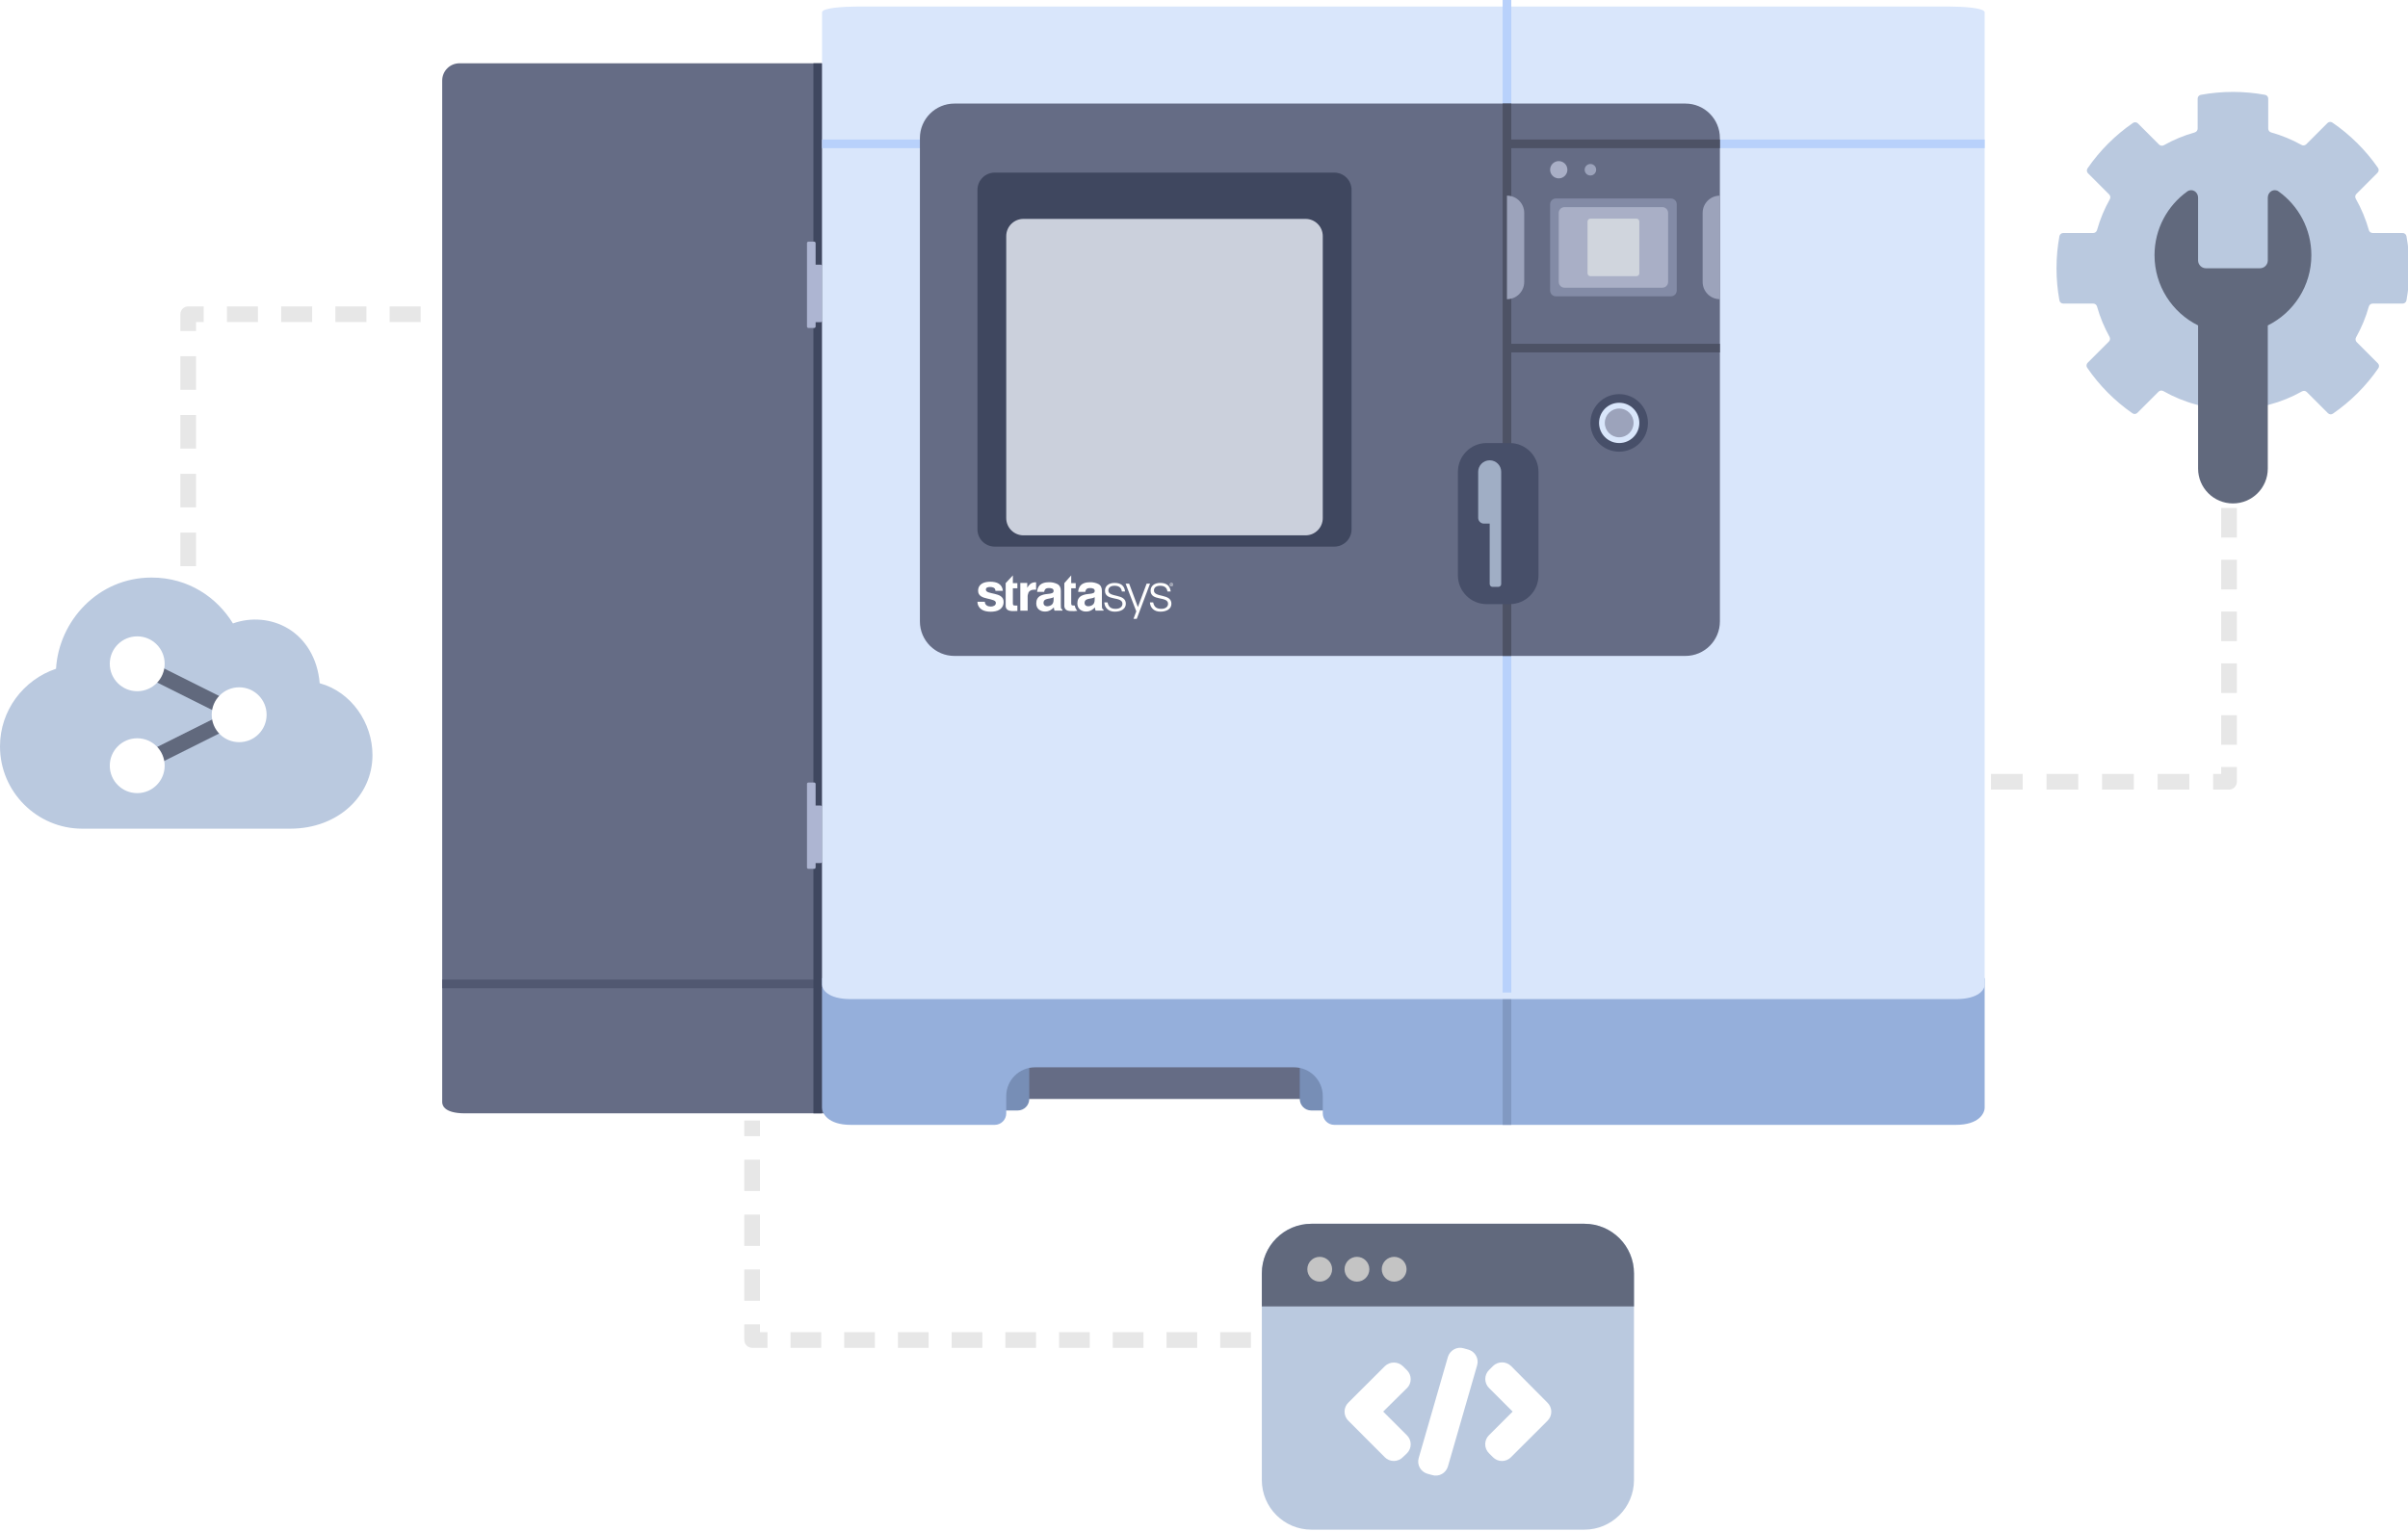 <svg width="550" height="350" viewBox="0 0 550 350" fill="none" xmlns="http://www.w3.org/2000/svg">
<g clip-path="url(#clip0)">
<rect width="550" height="350" fill="white"/>
<path fill-rule="evenodd" clip-rule="evenodd" d="M510.91 95.776V99.157H507.328V95.776H510.91ZM510.91 104.229V110.991H507.328V104.229H510.91ZM510.91 116.062V122.824H507.328V116.062H510.91ZM510.91 127.896V134.658H507.328V127.896H510.91ZM510.91 139.73V146.492H507.328V139.73H510.91ZM510.91 151.563V158.325H507.328V151.563H510.91ZM510.91 163.397V170.159H507.328V163.397H510.91ZM510.91 175.231V178.612C510.91 179.601 510.109 180.403 509.119 180.403H505.495V176.821H507.328V175.231H510.91ZM436.625 180.403H433V176.821H436.625V180.403ZM449.311 180.403H442.062V176.821H449.311V180.403ZM461.998 180.403H454.748V176.821H461.998V180.403ZM474.684 180.403H467.435V176.821H474.684V180.403ZM487.371 180.403H480.122V176.821H487.371V180.403ZM500.058 180.403H492.808V176.821H500.058V180.403Z" fill="#E7E7E7"/>
<path fill-rule="evenodd" clip-rule="evenodd" d="M487.185 28.086C487.536 27.845 488.008 27.893 488.309 28.194L493.147 33.032C493.436 33.321 493.883 33.377 494.24 33.176C496.441 31.939 498.802 30.952 501.285 30.256C501.678 30.145 501.955 29.79 501.955 29.381V22.538C501.955 22.112 502.255 21.744 502.674 21.667C505.054 21.229 507.508 21 510.015 21C512.522 21 514.976 21.229 517.356 21.667C517.775 21.744 518.075 22.112 518.075 22.538V29.381C518.075 29.79 518.352 30.145 518.745 30.256C521.182 30.94 523.502 31.903 525.669 33.108C526.025 33.306 526.47 33.25 526.758 32.962L531.605 28.115C531.906 27.814 532.376 27.765 532.727 28.005C536.799 30.788 540.334 34.299 543.146 38.35C543.389 38.701 543.341 39.175 543.04 39.477L538.211 44.306C537.921 44.596 537.866 45.045 538.068 45.401C539.338 47.637 540.348 50.04 541.058 52.568C541.168 52.962 541.524 53.239 541.932 53.239H548.775C549.201 53.239 549.569 53.539 549.647 53.958C550.085 56.338 550.314 58.791 550.314 61.298C550.314 63.806 550.085 66.259 549.647 68.639C549.569 69.058 549.201 69.358 548.775 69.358H541.932C541.524 69.358 541.168 69.635 541.058 70.029C540.361 72.511 539.375 74.873 538.137 77.074C537.937 77.43 537.992 77.877 538.281 78.166L543.119 83.005C543.421 83.306 543.469 83.778 543.227 84.129C540.43 88.19 536.907 91.713 532.845 94.511C532.495 94.752 532.022 94.704 531.721 94.403L526.883 89.565C526.594 89.276 526.147 89.22 525.791 89.42C521.127 92.042 515.746 93.537 510.015 93.537C504.235 93.537 498.809 92.016 494.118 89.352C493.761 89.149 493.312 89.204 493.022 89.494L488.193 94.323C487.891 94.625 487.418 94.672 487.067 94.429C483.016 91.618 479.505 88.082 476.722 84.01C476.482 83.66 476.531 83.189 476.831 82.889L481.679 78.041C481.967 77.753 482.023 77.308 481.825 76.952C480.619 74.785 479.656 72.466 478.972 70.029C478.862 69.635 478.506 69.358 478.098 69.358H471.255C470.829 69.358 470.461 69.058 470.384 68.639C469.946 66.259 469.717 63.806 469.717 61.298C469.717 58.791 469.946 56.338 470.384 53.958C470.461 53.539 470.829 53.239 471.255 53.239H478.098C478.506 53.239 478.862 52.962 478.972 52.568C479.669 50.086 480.656 47.724 481.893 45.523C482.093 45.167 482.038 44.719 481.749 44.43L476.911 39.592C476.61 39.291 476.561 38.819 476.803 38.468C479.6 34.407 483.123 30.884 487.185 28.086Z" fill="#BAC9DF"/>
<path fill-rule="evenodd" clip-rule="evenodd" d="M499.582 43.746C500.662 42.97 502.055 43.817 502.055 45.146V59.499C502.055 60.488 502.857 61.29 503.847 61.29H516.185C517.174 61.29 517.976 60.488 517.976 59.499V45.147C517.976 43.817 519.369 42.971 520.449 43.746C524.977 46.996 527.926 52.306 527.926 58.305C527.926 65.337 523.873 71.423 517.976 74.354V107.061C517.976 111.458 514.412 115.021 510.016 115.021C505.619 115.021 502.055 111.458 502.055 107.061V74.354C496.158 71.423 492.105 65.337 492.105 58.305C492.105 52.306 495.054 46.996 499.582 43.746Z" fill="#61697D"/>
<path fill-rule="evenodd" clip-rule="evenodd" d="M170 259.582V256H173.582V259.582H170ZM170 272.119V264.955H173.582V272.119H170ZM170 284.657V277.493H173.582V284.657H170ZM170 297.194V290.03H173.582V297.194H170ZM170 306.149V302.567H173.582V304.358H175.296V307.94H171.791C170.802 307.94 170 307.138 170 306.149ZM187.565 307.94H180.554V304.358H187.565V307.94ZM199.834 307.94H192.823V304.358H199.834V307.94ZM212.102 307.94H205.092V304.358H212.102V307.94ZM224.371 307.94H217.36V304.358H224.371V307.94ZM236.64 307.94H229.629V304.358H236.64V307.94ZM248.908 307.94H241.898V304.358H248.908V307.94ZM261.177 307.94H254.166V304.358H261.177V307.94ZM273.446 307.94H266.435V304.358H273.446V307.94ZM285.714 307.94H278.704V304.358H285.714V307.94ZM294.478 307.94H290.972V304.358H294.478V307.94Z" fill="#E7E7E7"/>
<path d="M288.209 290.931C288.209 284.671 293.284 279.597 299.543 279.597H361.876C368.135 279.597 373.209 284.671 373.209 290.931V338.153C373.209 344.412 368.135 349.486 361.876 349.486H299.543C293.284 349.486 288.209 344.412 288.209 338.153V290.931Z" fill="#BAC9DF"/>
<path d="M288.209 290.931C288.209 284.671 293.284 279.597 299.543 279.597H361.876C368.135 279.597 373.209 284.671 373.209 290.931V298.486H288.209V290.931Z" fill="#61697D"/>
<path d="M304.265 289.986C304.265 291.551 302.997 292.819 301.432 292.819C299.867 292.819 298.599 291.551 298.599 289.986C298.599 288.421 299.867 287.153 301.432 287.153C302.997 287.153 304.265 288.421 304.265 289.986Z" fill="#C4C4C4"/>
<path d="M312.767 289.986C312.767 291.551 311.499 292.819 309.934 292.819C308.369 292.819 307.1 291.551 307.1 289.986C307.1 288.421 308.369 287.153 309.934 287.153C311.499 287.153 312.767 288.421 312.767 289.986Z" fill="#C4C4C4"/>
<path d="M321.267 289.986C321.267 291.551 319.998 292.819 318.433 292.819C316.869 292.819 315.6 291.551 315.6 289.986C315.6 288.421 316.869 287.153 318.433 287.153C319.998 287.153 321.267 288.421 321.267 289.986Z" fill="#C4C4C4"/>
<path fill-rule="evenodd" clip-rule="evenodd" d="M337.485 310.831C337.443 310.442 337.323 310.065 337.13 309.724C336.762 309.073 336.159 308.587 335.444 308.368L334.319 308.054C333.95 307.941 333.562 307.905 333.178 307.948C332.794 307.991 332.423 308.111 332.088 308.302C331.422 308.678 330.927 309.297 330.707 310.03L324.053 333.074C323.936 333.448 323.896 333.842 323.937 334.232C323.979 334.621 324.1 334.998 324.293 335.339C324.668 336 325.284 336.489 326.012 336.703L327.112 337.009C327.482 337.123 327.872 337.16 328.257 337.118C328.643 337.075 329.015 336.954 329.352 336.761C330.012 336.382 330.5 335.763 330.716 335.033L337.369 311.989C337.487 311.615 337.526 311.221 337.485 310.831ZM315.928 322.511L321.342 317.155V317.171C321.617 316.902 321.836 316.58 321.985 316.226C322.134 315.871 322.211 315.49 322.211 315.105C322.211 314.72 322.134 314.339 321.985 313.984C321.836 313.629 321.617 313.308 321.342 313.038L320.433 312.146C319.88 311.607 319.139 311.305 318.367 311.305C317.594 311.305 316.853 311.607 316.3 312.146L307.968 320.461C307.694 320.73 307.475 321.052 307.326 321.407C307.177 321.762 307.1 322.143 307.1 322.527C307.1 322.912 307.177 323.293 307.326 323.648C307.475 324.003 307.694 324.324 307.968 324.594L316.284 332.926C316.553 333.201 316.875 333.419 317.229 333.568C317.584 333.717 317.965 333.794 318.35 333.794C318.735 333.794 319.116 333.717 319.471 333.568C319.826 333.419 320.147 333.201 320.417 332.926L321.342 332.049C321.617 331.78 321.836 331.459 321.985 331.104C322.134 330.749 322.211 330.368 322.211 329.983C322.211 329.598 322.134 329.217 321.985 328.862C321.836 328.508 321.617 328.186 321.342 327.917L315.928 322.511ZM354.114 323.622C354.256 323.269 354.327 322.891 354.322 322.511C354.314 321.745 354.001 321.014 353.454 320.478L345.139 312.104C344.586 311.565 343.845 311.263 343.073 311.263C342.301 311.263 341.559 311.565 341.006 312.104L340.114 312.997C339.839 313.266 339.62 313.588 339.471 313.943C339.322 314.298 339.245 314.679 339.245 315.064C339.245 315.448 339.322 315.829 339.471 316.184C339.62 316.539 339.839 316.861 340.114 317.13L345.495 322.511L340.097 327.9C339.822 328.169 339.604 328.491 339.455 328.846C339.306 329.201 339.229 329.582 339.229 329.967C339.229 330.351 339.306 330.732 339.455 331.087C339.604 331.442 339.822 331.764 340.097 332.033L340.99 332.926C341.259 333.202 341.58 333.421 341.935 333.571C342.29 333.72 342.671 333.798 343.056 333.798C343.441 333.798 343.823 333.72 344.178 333.571C344.532 333.421 344.854 333.202 345.123 332.926L353.496 324.569C353.762 324.297 353.972 323.976 354.114 323.622Z" fill="white"/>
<path fill-rule="evenodd" clip-rule="evenodd" d="M41.194 71.791C41.194 70.802 41.996 70 42.985 70H46.525V73.582H44.776V75.629H41.194V71.791ZM58.913 73.582H51.834V70H58.913V73.582ZM71.301 73.582H64.222V70H71.301V73.582ZM83.689 73.582H76.61V70H83.689V73.582ZM96.077 73.582H88.998V70H96.077V73.582ZM108.465 73.582H101.386V70H108.465V73.582ZM117.313 73.582H113.774V70H117.313V73.582ZM44.776 81.386V89.062H41.194V81.386H44.776ZM44.776 94.819V102.495H41.194V94.819H44.776ZM44.776 108.252V115.928H41.194V108.252H44.776ZM44.776 121.684V129.36H41.194V121.684H44.776ZM44.776 135.117V142.793H41.194V135.117H44.776ZM44.776 148.55V152.388H41.194V148.55H44.776Z" fill="#E7E7E7"/>
<path fill-rule="evenodd" clip-rule="evenodd" d="M12.798 152.791C13.45 141.907 22.35 131.955 34.623 131.955C43.115 131.955 49.639 136.593 53.203 142.435C57.389 140.946 62.033 141.34 65.815 143.61C69.735 145.961 72.546 150.372 73.018 156.099C80.282 158.082 85.075 165.183 85.075 172.514C85.075 181.836 77.204 189.331 66.279 189.331H18.796C8.438 189.331 0 180.893 0 170.535C0 162.28 5.368 155.303 12.798 152.791Z" fill="#BAC9DF"/>
<path fill-rule="evenodd" clip-rule="evenodd" d="M50.621 163.298L30.541 153.259L32.143 150.055L58.63 163.298L32.143 176.542L30.541 173.338L50.621 163.298Z" fill="#61697D"/>
<path d="M60.895 163.298C60.895 166.761 58.089 169.567 54.626 169.567C51.164 169.567 48.358 166.761 48.358 163.298C48.358 159.836 51.164 157.03 54.626 157.03C58.089 157.03 60.895 159.836 60.895 163.298Z" fill="white"/>
<path d="M37.611 151.657C37.611 155.119 34.804 157.925 31.342 157.925C27.88 157.925 25.073 155.119 25.073 151.657C25.073 148.195 27.88 145.388 31.342 145.388C34.804 145.388 37.611 148.195 37.611 151.657Z" fill="white"/>
<path d="M37.611 174.94C37.611 178.402 34.804 181.209 31.342 181.209C27.88 181.209 25.073 178.402 25.073 174.94C25.073 171.478 27.88 168.672 31.342 168.672C34.804 168.672 37.611 171.478 37.611 174.94Z" fill="white"/>
<path d="M106.258 254.371C101 254.371 101 252.18 101 251.742V18.404C101 16.226 102.766 14.46 104.944 14.46H189.077V254.371H106.258Z" fill="#656C85"/>
<path fill-rule="evenodd" clip-rule="evenodd" d="M189.077 225.779H101V223.807H189.077V225.779Z" fill="#515871"/>
<path d="M185.79 14.46H187.762V254.371H185.79V14.46Z" fill="#3F475F"/>
<path d="M185.79 184.041H187.434C187.615 184.041 187.762 184.188 187.762 184.37V196.858C187.762 197.04 187.615 197.187 187.434 197.187H185.79V184.041Z" fill="#ADB5D2"/>
<g filter="url(#filter0_d)">
<path d="M183.818 179.111C183.818 178.93 183.966 178.783 184.147 178.783H185.462C185.643 178.783 185.79 178.93 185.79 179.111V198.173C185.79 198.354 185.643 198.501 185.462 198.501H184.147C183.966 198.501 183.818 198.354 183.818 198.173V179.111Z" fill="#ADB5D2"/>
</g>
<path d="M185.79 60.471H187.434C187.615 60.471 187.762 60.618 187.762 60.799V73.288C187.762 73.469 187.615 73.616 187.434 73.616H185.79V60.471Z" fill="#ADB5D2"/>
<g filter="url(#filter1_d)">
<path d="M183.818 55.541C183.818 55.359 183.966 55.212 184.147 55.212H185.462C185.643 55.212 185.79 55.359 185.79 55.541V74.602C185.79 74.784 185.643 74.931 185.462 74.931H184.147C183.966 74.931 183.818 74.784 183.818 74.602V55.541Z" fill="#ADB5D2"/>
</g>
<path d="M232.458 237.939H298.187V251.084H232.458V237.939Z" fill="#656C85"/>
<path d="M232.458 253.714H228.514V236.624H303.445V253.714H299.501C298.049 253.714 296.872 252.536 296.872 251.084V241.882H235.087V251.084C235.087 252.536 233.91 253.714 232.458 253.714Z" fill="#778EB6"/>
<path fill-rule="evenodd" clip-rule="evenodd" d="M194.335 257C189.077 257 187.762 254.371 187.762 253.056V223.478H194.335H196.964H444.105H445.419H453.307V253.056C453.307 254.371 451.992 257 446.734 257H445.419H444.105H304.76C303.308 257 302.13 255.823 302.13 254.371V250.427C302.13 246.797 299.188 243.854 295.558 243.854H236.402C232.771 243.854 229.829 246.797 229.829 250.427V254.371C229.829 255.823 228.652 257 227.199 257H196.964H194.335Z" fill="#95AFDB"/>
<path fill-rule="evenodd" clip-rule="evenodd" d="M343.211 257V226.765H345.183V257H343.211Z" fill="#8199C2"/>
<g filter="url(#filter2_d)">
<path fill-rule="evenodd" clip-rule="evenodd" d="M187.762 223.478C187.762 224.574 189.077 226.765 194.335 226.765H316.591H324.478H446.734C451.992 226.765 453.307 224.574 453.307 223.478V1.315C453.307 0.263 448.049 0 445.419 0H324.478H316.591H195.65C193.02 0 187.762 0.263 187.762 1.315V223.478Z" fill="#D9E6FB"/>
</g>
<path fill-rule="evenodd" clip-rule="evenodd" d="M343.211 33.85V226.765H345.183V33.85H453.307V31.878H345.183V0H343.211V31.878H187.762V33.85H343.211Z" fill="#B8D1FB"/>
<path d="M210.11 31.55C210.11 27.194 213.641 23.662 217.997 23.662H384.949C389.305 23.662 392.836 27.194 392.836 31.55V141.974C392.836 146.33 389.305 149.862 384.949 149.862H217.997C213.641 149.862 210.11 146.33 210.11 141.974V31.55Z" fill="#656C85"/>
<path fill-rule="evenodd" clip-rule="evenodd" d="M343.211 23.662H345.183V31.878H392.836V33.85H345.183V78.546H392.836V80.518H345.183V149.862H343.211V23.662Z" fill="#4D5265"/>
<path d="M223.256 43.381C223.256 41.203 225.021 39.437 227.2 39.437H304.76C306.938 39.437 308.703 41.203 308.703 43.381V120.941C308.703 123.119 306.938 124.885 304.76 124.885H227.2C225.021 124.885 223.256 123.119 223.256 120.941V43.381Z" fill="#3F475F"/>
<g filter="url(#filter3_i)">
<path d="M229.829 49.954C229.829 47.776 231.594 46.01 233.772 46.01H298.187C300.365 46.01 302.13 47.776 302.13 49.954V114.368C302.13 116.546 300.365 118.312 298.187 118.312H233.772C231.594 118.312 229.829 116.546 229.829 114.368V49.954Z" fill="#CBD0DC"/>
</g>
<g filter="url(#filter4_i)">
<path d="M334.995 107.795C334.995 104.165 337.938 101.223 341.568 101.223H346.826C350.456 101.223 353.399 104.165 353.399 107.795V131.458C353.399 135.088 350.456 138.031 346.826 138.031H341.568C337.938 138.031 334.995 135.088 334.995 131.458V107.795Z" fill="#474F69"/>
</g>
<path fill-rule="evenodd" clip-rule="evenodd" d="M340.253 105.166C338.801 105.166 337.624 106.343 337.624 107.795V118.312C337.624 119.038 338.213 119.627 338.939 119.627H340.253V133.43C340.253 133.793 340.548 134.087 340.911 134.087H342.225C342.588 134.087 342.882 133.793 342.882 133.43V119.627V107.795C342.882 106.343 341.705 105.166 340.253 105.166Z" fill="#A0AEC5"/>
<path d="M376.404 96.621C376.404 100.252 373.461 103.194 369.831 103.194C366.201 103.194 363.258 100.252 363.258 96.621C363.258 92.991 366.201 90.049 369.831 90.049C373.461 90.049 376.404 92.991 376.404 96.621Z" fill="#474F69"/>
<path d="M374.432 96.621C374.432 99.163 372.372 101.223 369.831 101.223C367.29 101.223 365.23 99.163 365.23 96.621C365.23 94.081 367.29 92.02 369.831 92.02C372.372 92.02 374.432 94.081 374.432 96.621Z" fill="#D9E6FB"/>
<path d="M373.118 96.621C373.118 98.437 371.646 99.908 369.831 99.908C368.016 99.908 366.545 98.437 366.545 96.621C366.545 94.806 368.016 93.335 369.831 93.335C371.646 93.335 373.118 94.806 373.118 96.621Z" fill="#9CA3BB"/>
<path d="M344.197 44.696C346.375 44.696 348.141 46.461 348.141 48.639V64.414C348.141 66.592 346.375 68.358 344.197 68.358V44.696Z" fill="#9CA3BB"/>
<path d="M392.836 44.696C390.658 44.696 388.893 46.461 388.893 48.639V64.414C388.893 66.592 390.658 68.358 392.836 68.358V44.696Z" fill="#9CA3BB"/>
<path d="M354.056 46.667C354.056 45.941 354.645 45.353 355.371 45.353H381.662C382.388 45.353 382.977 45.941 382.977 46.667V66.386C382.977 67.112 382.388 67.701 381.662 67.701H355.371C354.645 67.701 354.056 67.112 354.056 66.386V46.667Z" fill="#838BA6"/>
<path d="M356.028 48.639C356.028 47.913 356.617 47.325 357.343 47.325H379.691C380.417 47.325 381.005 47.913 381.005 48.639V64.414C381.005 65.14 380.417 65.729 379.691 65.729H357.343C356.617 65.729 356.028 65.14 356.028 64.414V48.639Z" fill="#A9AFC6"/>
<path d="M362.601 50.611C362.601 50.248 362.895 49.954 363.258 49.954H373.775C374.138 49.954 374.432 50.248 374.432 50.611V62.443C374.432 62.806 374.138 63.1 373.775 63.1H363.258C362.895 63.1 362.601 62.806 362.601 62.443V50.611Z" fill="#D0D5DD"/>
<path d="M358 38.78C358 39.869 357.117 40.752 356.028 40.752C354.939 40.752 354.056 39.869 354.056 38.78C354.056 37.691 354.939 36.808 356.028 36.808C357.117 36.808 358 37.691 358 38.78Z" fill="#A9AFC6"/>
<path d="M364.573 38.78C364.573 39.506 363.984 40.095 363.258 40.095C362.532 40.095 361.944 39.506 361.944 38.78C361.944 38.054 362.532 37.465 363.258 37.465C363.984 37.465 364.573 38.054 364.573 38.78Z" fill="#9CA3BB"/>
<g clip-path="url(#clip1)">
<path d="M231.345 131.458L229.701 133.229V138.328C229.675 138.647 229.775 138.963 229.981 139.208C230.269 139.507 230.805 139.644 231.59 139.616L232.376 139.588V138.346L232.21 138.355H232.049C231.711 138.355 231.509 138.323 231.442 138.26C231.375 138.195 231.343 138.033 231.343 137.773V134.412H232.374V133.229H231.345V131.458Z" fill="white"/>
<path d="M228.591 136.232C228.39 136.09 228.17 135.978 227.937 135.9C227.69 135.814 227.438 135.743 227.183 135.685C226.933 135.626 226.688 135.571 226.448 135.52C226.23 135.475 226.016 135.416 225.806 135.344C225.639 135.292 225.485 135.209 225.35 135.098C225.253 135.009 225.192 134.887 225.179 134.756C225.165 134.625 225.2 134.493 225.276 134.386C225.342 134.308 225.425 134.248 225.519 134.21C225.619 134.166 225.726 134.138 225.836 134.129C225.944 134.116 226.052 134.11 226.161 134.11C226.445 134.1 226.728 134.161 226.984 134.286C227.216 134.407 227.344 134.637 227.369 134.989H229.059C229.041 134.635 228.935 134.291 228.753 133.987C228.589 133.729 228.37 133.511 228.111 133.348C227.84 133.184 227.543 133.069 227.232 133.009C226.897 132.941 226.557 132.908 226.215 132.909C225.873 132.908 225.531 132.94 225.194 133.002C224.878 133.059 224.575 133.17 224.297 133.331C224.031 133.484 223.81 133.703 223.653 133.967C223.48 134.283 223.396 134.641 223.411 135.001C223.403 135.254 223.464 135.505 223.586 135.726C223.702 135.922 223.86 136.09 224.049 136.216C224.25 136.353 224.471 136.46 224.703 136.533C224.948 136.612 225.199 136.681 225.457 136.74C225.959 136.839 226.453 136.973 226.935 137.143C227.286 137.279 227.462 137.479 227.462 137.748C227.468 137.889 227.429 138.029 227.35 138.146C227.277 138.25 227.182 138.336 227.07 138.397C226.954 138.463 226.827 138.51 226.696 138.536C226.567 138.565 226.435 138.579 226.303 138.58C226.133 138.581 225.964 138.56 225.799 138.518C225.644 138.48 225.498 138.414 225.368 138.323C225.242 138.233 225.138 138.117 225.062 137.982C224.98 137.829 224.939 137.658 224.944 137.484H223.256C223.257 137.867 223.358 138.243 223.549 138.575C223.72 138.859 223.954 139.099 224.234 139.278C224.528 139.457 224.852 139.583 225.19 139.649C225.551 139.725 225.919 139.763 226.288 139.762C226.65 139.762 227.011 139.726 227.366 139.654C227.7 139.591 228.019 139.465 228.306 139.283C228.582 139.106 228.811 138.865 228.973 138.58C229.154 138.25 229.242 137.878 229.23 137.502C229.238 137.237 229.177 136.974 229.054 136.739C228.937 136.539 228.78 136.366 228.591 136.232Z" fill="white"/>
<path d="M242.41 139.086C242.34 138.949 242.306 138.797 242.312 138.643C242.303 138.357 242.299 138.116 242.299 137.908V134.994C242.299 134.23 242.028 133.709 241.485 133.433C240.907 133.149 240.269 133.007 239.624 133.019C238.552 133.019 237.794 133.299 237.352 133.858C237.061 134.257 236.898 134.735 236.885 135.228H238.488C238.514 135.016 238.595 134.815 238.724 134.646C238.889 134.45 239.171 134.353 239.568 134.354C239.845 134.338 240.122 134.389 240.375 134.502C240.468 134.556 240.543 134.636 240.592 134.732C240.64 134.827 240.66 134.935 240.65 135.042C240.649 135.147 240.614 135.25 240.551 135.335C240.487 135.419 240.399 135.482 240.298 135.513C240.084 135.59 239.861 135.639 239.635 135.659L239.065 135.729C238.555 135.771 238.057 135.91 237.599 136.137C236.992 136.489 236.689 137.054 236.688 137.832C236.688 138.436 236.876 138.9 237.254 139.229C237.654 139.566 238.165 139.741 238.687 139.721C239.114 139.729 239.535 139.622 239.906 139.412C240.203 139.242 240.472 139.028 240.704 138.777C240.715 138.921 240.731 139.049 240.75 139.162C240.773 139.283 240.808 139.4 240.855 139.514H242.662V139.269C242.563 139.232 242.476 139.169 242.41 139.086ZM240.651 137.052C240.639 137.607 240.48 137.99 240.175 138.2C239.882 138.407 239.531 138.517 239.173 138.515C238.962 138.521 238.755 138.454 238.589 138.325C238.504 138.248 238.438 138.153 238.396 138.046C238.355 137.94 238.339 137.825 238.35 137.711C238.342 137.569 238.375 137.427 238.444 137.303C238.514 137.179 238.617 137.076 238.742 137.008C238.982 136.891 239.24 136.815 239.505 136.781L239.883 136.711C240.035 136.685 240.184 136.647 240.33 136.596C240.442 136.554 240.55 136.5 240.651 136.436V137.052Z" fill="white"/>
<path d="M245.488 138.35H245.375C245.036 138.35 244.834 138.318 244.768 138.255C244.701 138.19 244.67 138.028 244.67 137.767V134.412H245.7V133.229H244.67V131.458L243.098 133.229V138.328C243.071 138.647 243.172 138.963 243.377 139.208C243.636 139.477 244.037 139.612 244.684 139.617C245.143 139.645 245.604 139.624 246.059 139.554H246.073C245.759 139.222 245.555 138.802 245.488 138.35Z" fill="white"/>
<path d="M251.788 139.086C251.719 138.949 251.685 138.797 251.69 138.643C251.681 138.357 251.678 138.116 251.678 137.908V134.994C251.678 134.23 251.406 133.709 250.863 133.433C250.285 133.149 249.647 133.007 249.003 133.019C247.93 133.019 247.173 133.299 246.733 133.858C246.44 134.256 246.276 134.734 246.263 135.228H247.876C247.901 135.016 247.982 134.815 248.111 134.646C248.277 134.45 248.558 134.353 248.955 134.354C249.232 134.338 249.509 134.389 249.763 134.502C249.855 134.556 249.93 134.636 249.979 134.732C250.027 134.827 250.048 134.935 250.037 135.042C250.036 135.147 250.001 135.25 249.938 135.335C249.875 135.419 249.786 135.482 249.685 135.513C249.471 135.59 249.247 135.639 249.02 135.659L248.451 135.729C247.94 135.771 247.443 135.91 246.984 136.137C246.377 136.489 246.073 137.054 246.073 137.832C246.073 138.436 246.261 138.9 246.639 139.229C247.039 139.566 247.55 139.741 248.073 139.721C248.499 139.729 248.92 139.622 249.291 139.412C249.588 139.242 249.857 139.028 250.09 138.777C250.1 138.921 250.116 139.049 250.135 139.162C250.158 139.283 250.194 139.4 250.241 139.514H252.047V139.269C251.946 139.233 251.856 139.17 251.788 139.086ZM250.03 137.052C250.018 137.607 249.859 137.99 249.553 138.2C249.26 138.407 248.91 138.517 248.551 138.515C248.34 138.521 248.134 138.454 247.967 138.325C247.882 138.248 247.816 138.153 247.775 138.046C247.733 137.94 247.717 137.825 247.728 137.711C247.721 137.569 247.753 137.427 247.823 137.303C247.892 137.179 247.995 137.076 248.12 137.008C248.361 136.891 248.618 136.815 248.883 136.781L249.261 136.711C249.413 136.685 249.563 136.647 249.708 136.596C249.82 136.554 249.928 136.5 250.03 136.436V137.052Z" fill="white"/>
<path d="M253.151 134.901C253.151 134.263 253.644 133.83 254.558 133.83C255.473 133.83 256.109 134.182 256.241 135.14H256.976C256.8 133.733 255.921 133.181 254.571 133.181C253.188 133.181 252.381 133.927 252.381 134.961C252.381 137.414 256.375 136.139 256.375 137.95C256.375 138.552 255.881 139.104 254.834 139.104C253.753 139.104 253.199 138.707 252.97 137.637H252.237C252.297 138.816 253.139 139.748 254.606 139.748C256.072 139.748 257.143 139.123 257.143 137.933C257.149 135.536 253.151 136.595 253.151 134.901Z" fill="white"/>
<path d="M263.564 134.901C263.564 134.263 264.056 133.83 264.971 133.83C265.885 133.83 266.522 134.182 266.654 135.14H267.396C267.22 133.733 266.341 133.181 264.992 133.181C263.608 133.181 262.802 133.927 262.802 134.961C262.802 137.414 266.794 136.139 266.794 137.95C266.794 138.552 266.302 139.104 265.256 139.104C264.174 139.104 263.62 138.707 263.391 137.637H262.648C262.707 138.816 263.55 139.748 265.016 139.748C266.483 139.748 267.554 139.123 267.554 137.933C267.556 135.536 263.564 136.595 263.564 134.901Z" fill="white"/>
<path d="M261.895 133.348L259.899 138.7L257.901 133.348H257.096L259.514 139.625L259.533 139.677L258.898 141.381H259.642L262.676 133.348H261.895Z" fill="white"/>
<path d="M236.512 133.042C236.074 133.022 235.644 133.161 235.3 133.433C235.031 133.682 234.805 133.974 234.63 134.296V133.193H233.047V139.524H234.72V136.5C234.697 136.114 234.763 135.728 234.913 135.372C235.148 134.94 235.596 134.723 236.259 134.723H236.457C236.515 134.723 236.582 134.732 236.652 134.737V133.046H236.594L236.512 133.042Z" fill="white"/>
<path d="M267.556 133.176C267.477 133.176 267.401 133.199 267.336 133.243C267.271 133.286 267.22 133.348 267.19 133.42C267.16 133.492 267.152 133.572 267.168 133.649C267.183 133.726 267.221 133.796 267.276 133.851C267.331 133.907 267.402 133.944 267.479 133.96C267.555 133.975 267.635 133.967 267.707 133.937C267.779 133.907 267.841 133.856 267.885 133.791C267.928 133.726 267.951 133.65 267.951 133.572C267.952 133.52 267.942 133.468 267.922 133.42C267.903 133.371 267.873 133.328 267.837 133.291C267.8 133.254 267.756 133.225 267.708 133.205C267.659 133.185 267.608 133.175 267.556 133.176ZM267.556 133.892C267.492 133.893 267.43 133.875 267.377 133.84C267.323 133.806 267.281 133.756 267.256 133.698C267.231 133.639 267.224 133.575 267.236 133.512C267.248 133.45 267.278 133.393 267.322 133.347C267.367 133.302 267.424 133.271 267.486 133.258C267.548 133.245 267.613 133.251 267.672 133.275C267.73 133.299 267.781 133.341 267.816 133.393C267.852 133.446 267.871 133.508 267.871 133.572C267.872 133.614 267.864 133.655 267.849 133.694C267.834 133.733 267.811 133.769 267.781 133.799C267.752 133.829 267.717 133.852 267.678 133.868C267.639 133.884 267.598 133.892 267.556 133.892Z" fill="white"/>
<path d="M267.663 133.582C267.682 133.575 267.697 133.563 267.708 133.546C267.718 133.53 267.723 133.51 267.721 133.491C267.721 133.477 267.718 133.463 267.713 133.451C267.707 133.438 267.699 133.427 267.689 133.417C267.679 133.408 267.667 133.4 267.654 133.396C267.641 133.391 267.628 133.389 267.614 133.39H267.417V133.756H267.498V133.614H267.572C267.614 133.614 267.628 133.63 267.633 133.668C267.635 133.698 267.639 133.727 267.645 133.756H267.726C267.714 133.729 267.71 133.699 267.712 133.67C267.714 133.631 267.703 133.593 267.663 133.582ZM267.586 133.554H267.498V133.45H267.586C267.621 133.45 267.64 133.466 267.64 133.501C267.64 133.536 267.621 133.554 267.586 133.554Z" fill="white"/>
</g>
</g>
<defs>
<filter id="filter0_d" x="183.818" y="178.783" width="2.472" height="19.719" filterUnits="userSpaceOnUse" color-interpolation-filters="sRGB">
<feFlood flood-opacity="0" result="BackgroundImageFix"/>
<feColorMatrix in="SourceAlpha" type="matrix" values="0 0 0 0 0 0 0 0 0 0 0 0 0 0 0 0 0 0 127 0"/>
<feOffset dx="0.5"/>
<feColorMatrix type="matrix" values="0 0 0 0 0 0 0 0 0 0 0 0 0 0 0 0 0 0 0.25 0"/>
<feBlend mode="normal" in2="BackgroundImageFix" result="effect1_dropShadow"/>
<feBlend mode="normal" in="SourceGraphic" in2="effect1_dropShadow" result="shape"/>
</filter>
<filter id="filter1_d" x="183.818" y="55.212" width="2.472" height="19.719" filterUnits="userSpaceOnUse" color-interpolation-filters="sRGB">
<feFlood flood-opacity="0" result="BackgroundImageFix"/>
<feColorMatrix in="SourceAlpha" type="matrix" values="0 0 0 0 0 0 0 0 0 0 0 0 0 0 0 0 0 0 127 0"/>
<feOffset dx="0.5"/>
<feColorMatrix type="matrix" values="0 0 0 0 0 0 0 0 0 0 0 0 0 0 0 0 0 0 0.25 0"/>
<feBlend mode="normal" in2="BackgroundImageFix" result="effect1_dropShadow"/>
<feBlend mode="normal" in="SourceGraphic" in2="effect1_dropShadow" result="shape"/>
</filter>
<filter id="filter2_d" x="187.762" y="0" width="265.545" height="228.265" filterUnits="userSpaceOnUse" color-interpolation-filters="sRGB">
<feFlood flood-opacity="0" result="BackgroundImageFix"/>
<feColorMatrix in="SourceAlpha" type="matrix" values="0 0 0 0 0 0 0 0 0 0 0 0 0 0 0 0 0 0 127 0"/>
<feOffset dy="1.5"/>
<feColorMatrix type="matrix" values="0 0 0 0 0 0 0 0 0 0 0 0 0 0 0 0 0 0 0.2 0"/>
<feBlend mode="normal" in2="BackgroundImageFix" result="effect1_dropShadow"/>
<feBlend mode="normal" in="SourceGraphic" in2="effect1_dropShadow" result="shape"/>
</filter>
<filter id="filter3_i" x="229.829" y="46.01" width="72.302" height="74.302" filterUnits="userSpaceOnUse" color-interpolation-filters="sRGB">
<feFlood flood-opacity="0" result="BackgroundImageFix"/>
<feBlend mode="normal" in="SourceGraphic" in2="BackgroundImageFix" result="shape"/>
<feColorMatrix in="SourceAlpha" type="matrix" values="0 0 0 0 0 0 0 0 0 0 0 0 0 0 0 0 0 0 127 0" result="hardAlpha"/>
<feOffset dy="4"/>
<feGaussianBlur stdDeviation="1"/>
<feComposite in2="hardAlpha" operator="arithmetic" k2="-1" k3="1"/>
<feColorMatrix type="matrix" values="0 0 0 0 0 0 0 0 0 0 0 0 0 0 0 0 0 0 0.2 0"/>
<feBlend mode="normal" in2="shape" result="effect1_innerShadow"/>
</filter>
<filter id="filter4_i" x="333.995" y="101.223" width="19.404" height="36.808" filterUnits="userSpaceOnUse" color-interpolation-filters="sRGB">
<feFlood flood-opacity="0" result="BackgroundImageFix"/>
<feBlend mode="normal" in="SourceGraphic" in2="BackgroundImageFix" result="shape"/>
<feColorMatrix in="SourceAlpha" type="matrix" values="0 0 0 0 0 0 0 0 0 0 0 0 0 0 0 0 0 0 127 0" result="hardAlpha"/>
<feOffset dx="-2"/>
<feGaussianBlur stdDeviation="0.5"/>
<feComposite in2="hardAlpha" operator="arithmetic" k2="-1" k3="1"/>
<feColorMatrix type="matrix" values="0 0 0 0 0 0 0 0 0 0 0 0 0 0 0 0 0 0 0.25 0"/>
<feBlend mode="normal" in2="shape" result="effect1_innerShadow"/>
</filter>
<clipPath id="clip0">
<rect width="550" height="350" fill="white"/>
</clipPath>
<clipPath id="clip1">
<rect width="44.696" height="9.924" fill="white" transform="translate(223.256 131.458)"/>
</clipPath>
</defs>
</svg>
